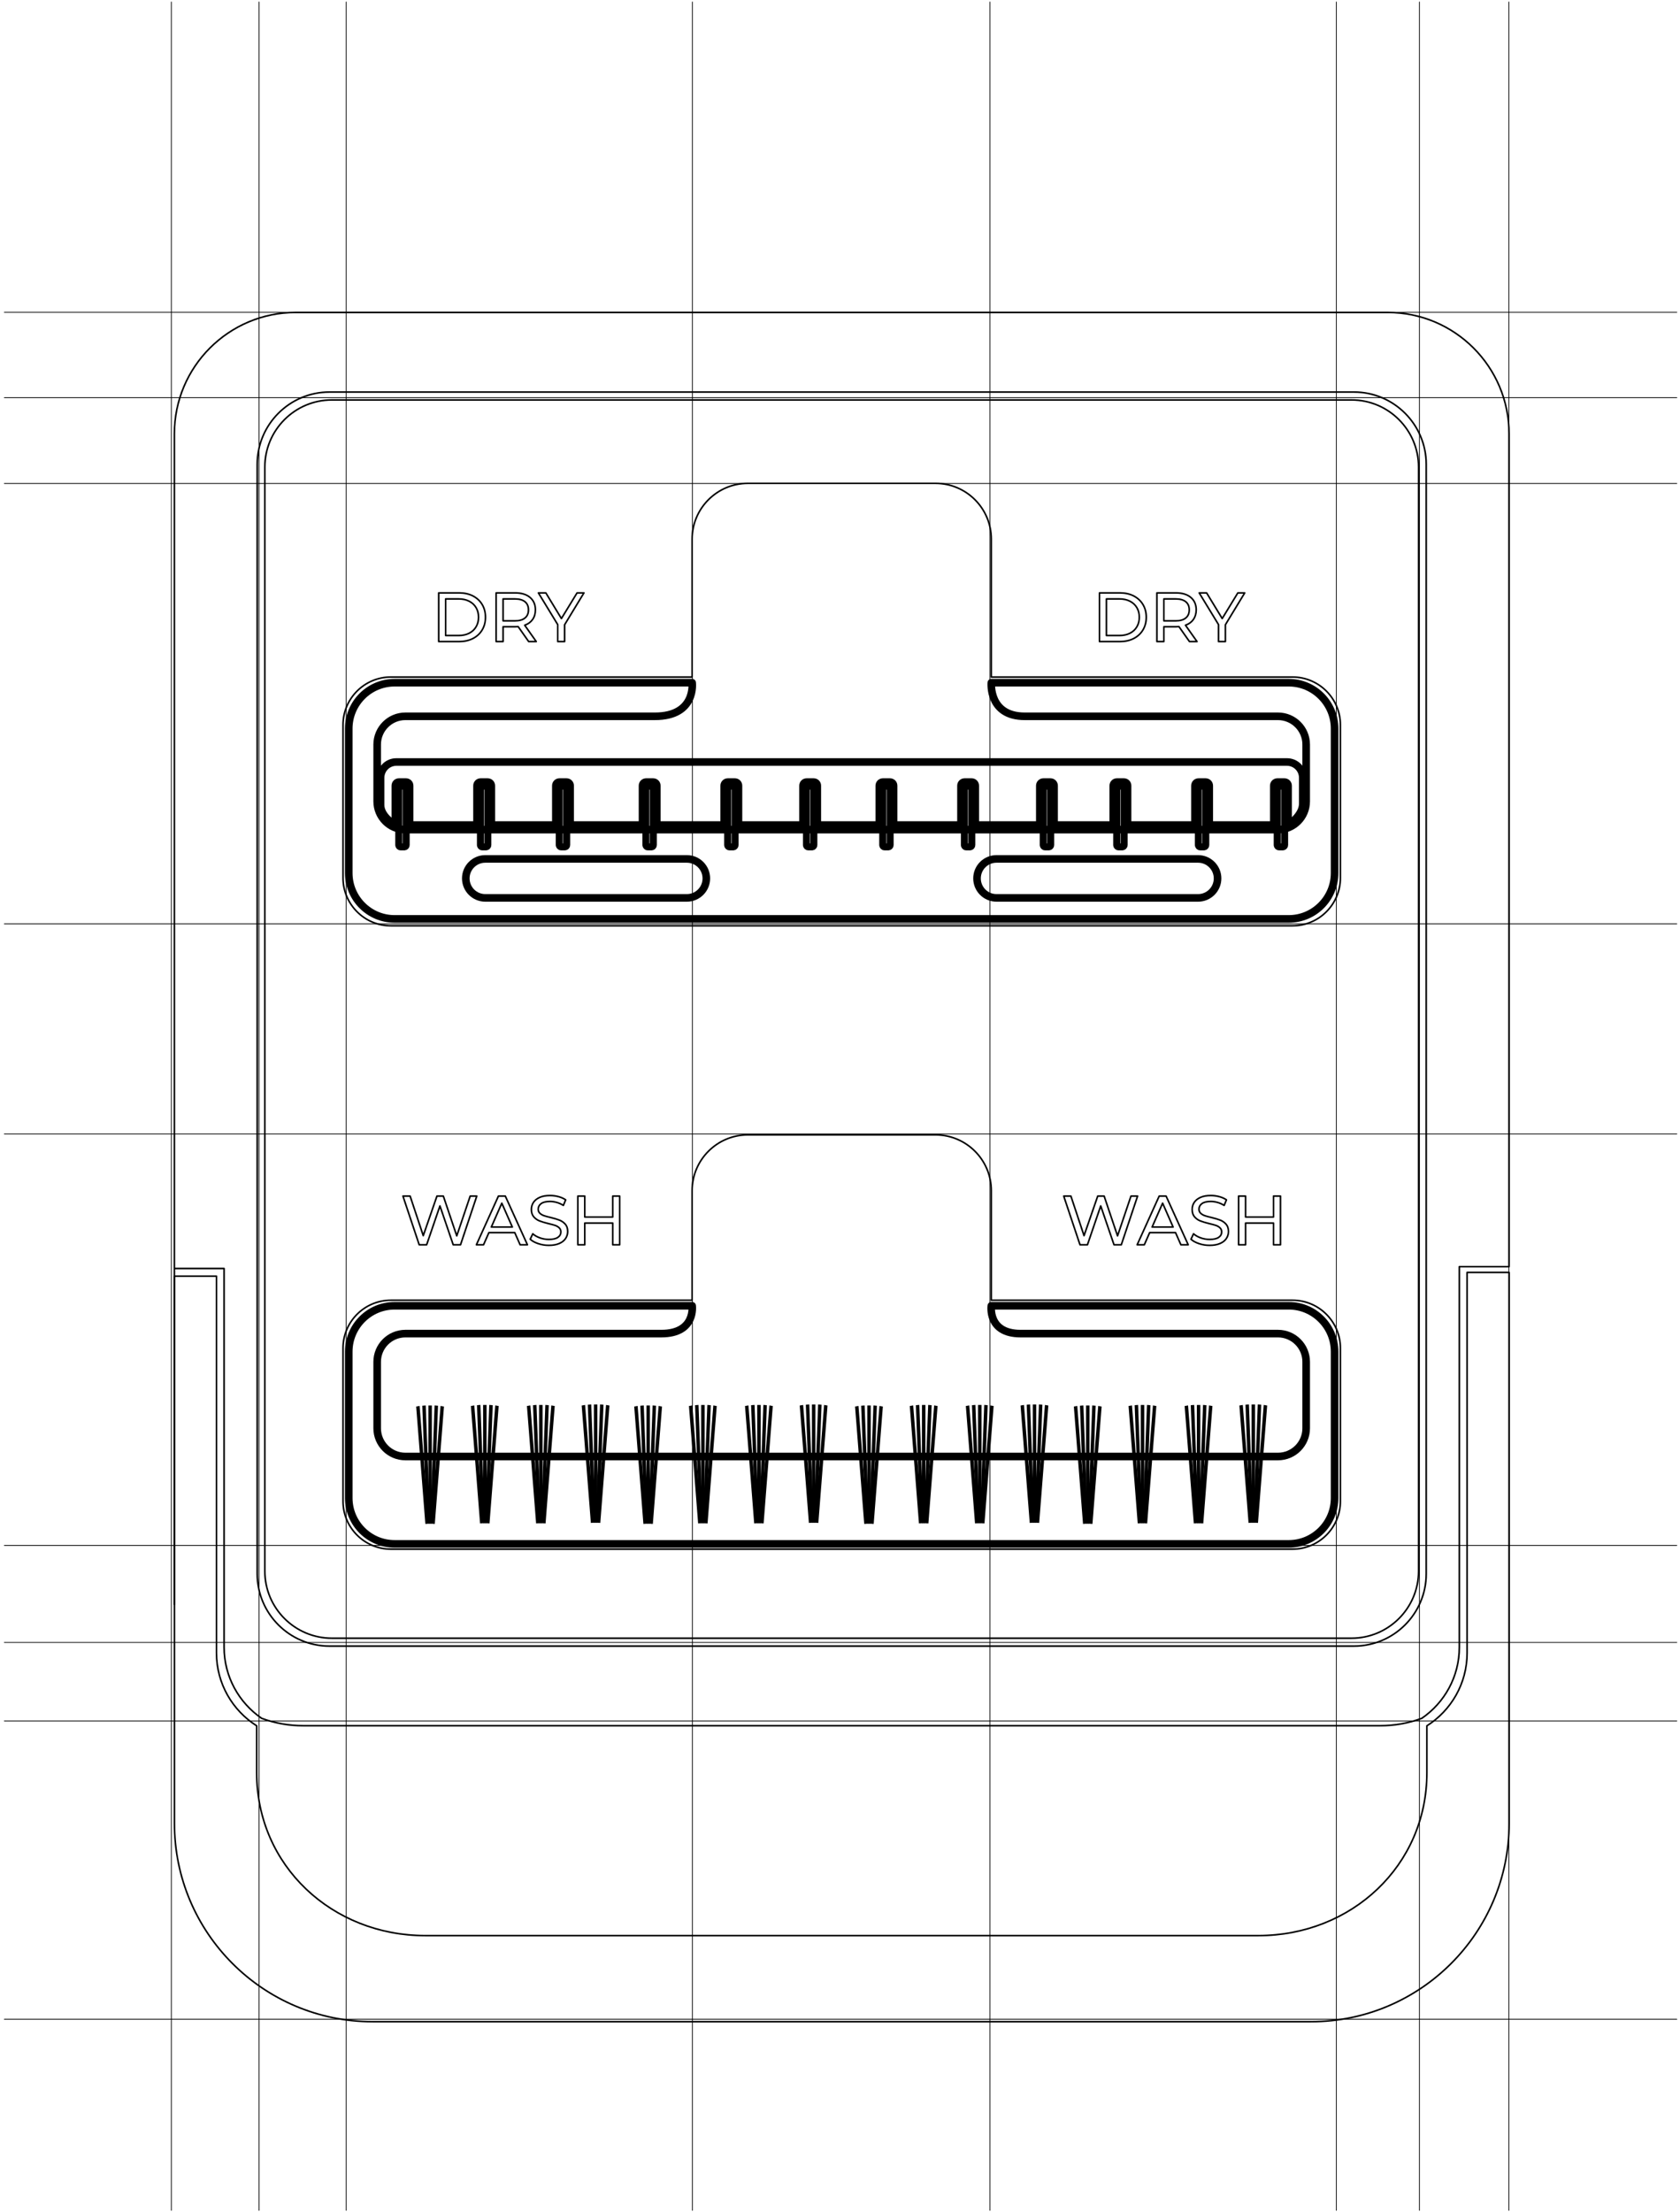 <svg width="364" height="479" viewBox="0 0 364 479" fill="none" xmlns="http://www.w3.org/2000/svg">
<g clip-path="url(#clip0_1046_42968)">
<path d="M363.305 437.279H0.944" stroke="black" stroke-width="0.172" stroke-miterlimit="1.5" stroke-linecap="round" stroke-linejoin="round"/>
<path d="M363.305 104.703H0.944" stroke="black" stroke-width="0.172" stroke-miterlimit="1.5" stroke-linecap="round" stroke-linejoin="round"/>
<path d="M214.477 478.668L214.477 0.43" stroke="black" stroke-width="0.168" stroke-miterlimit="1.5" stroke-linecap="round" stroke-linejoin="round"/>
<path d="M150.027 478.668L150.027 0.43" stroke="black" stroke-width="0.168" stroke-miterlimit="1.5" stroke-linecap="round" stroke-linejoin="round"/>
<path d="M289.535 478.668L289.535 0.43" stroke="black" stroke-width="0.168" stroke-miterlimit="1.5" stroke-linecap="round" stroke-linejoin="round"/>
<path d="M307.551 478.668L307.551 0.43" stroke="black" stroke-width="0.168" stroke-miterlimit="1.5" stroke-linecap="round" stroke-linejoin="round"/>
<path d="M75.012 478.668L75.012 0.43" stroke="black" stroke-width="0.168" stroke-miterlimit="1.5" stroke-linecap="round" stroke-linejoin="round"/>
<path d="M56.129 478.668L56.129 0.43" stroke="black" stroke-width="0.168" stroke-miterlimit="1.5" stroke-linecap="round" stroke-linejoin="round"/>
<path d="M326.93 478.668L326.93 0.43" stroke="black" stroke-width="0.168" stroke-miterlimit="1.5" stroke-linecap="round" stroke-linejoin="round"/>
<path d="M37.125 478.668L37.125 0.43" stroke="black" stroke-width="0.168" stroke-miterlimit="1.5" stroke-linecap="round" stroke-linejoin="round"/>
<path d="M363.305 67.632H0.944" stroke="black" stroke-width="0.172" stroke-miterlimit="1.5" stroke-linecap="round" stroke-linejoin="round"/>
<path d="M363.305 200.063H0.944" stroke="black" stroke-width="0.172" stroke-miterlimit="1.5" stroke-linecap="round" stroke-linejoin="round"/>
<path d="M363.305 334.676H0.944" stroke="black" stroke-width="0.172" stroke-miterlimit="1.5" stroke-linecap="round" stroke-linejoin="round"/>
<path d="M363.305 355.685H0.944" stroke="black" stroke-width="0.172" stroke-miterlimit="1.5" stroke-linecap="round" stroke-linejoin="round"/>
<path d="M363.305 86.119H0.944" stroke="black" stroke-width="0.172" stroke-miterlimit="1.5" stroke-linecap="round" stroke-linejoin="round"/>
<path d="M363.305 372.694H0.944" stroke="black" stroke-width="0.172" stroke-miterlimit="1.5" stroke-linecap="round" stroke-linejoin="round"/>
<path d="M363.305 245.574H0.944" stroke="black" stroke-width="0.172" stroke-miterlimit="1.5" stroke-linecap="round" stroke-linejoin="round"/>
<path fill-rule="evenodd" clip-rule="evenodd" d="M308.035 372.127C312.96 368.764 316.189 363.109 316.189 356.705V274.304H326.961V93.936C326.961 79.436 315.187 67.663 300.688 67.663H64.059C49.559 67.663 37.785 79.436 37.785 93.936V347.44V274.698H48.553V356.705C48.553 363.109 51.786 368.764 56.711 372.127C59.52 373.155 62.554 373.715 65.721 373.715H299.025C302.188 373.715 305.226 373.155 308.035 372.127ZM55.73 340.815C55.73 349.458 62.749 356.476 71.389 356.476H293.353C301.997 356.476 309.016 349.458 309.016 340.815V100.561C309.016 91.916 301.997 84.901 293.353 84.901H71.389C62.749 84.901 55.73 91.916 55.73 100.561V340.815Z" stroke="black" stroke-width="0.345" stroke-miterlimit="1.5" stroke-linecap="round" stroke-linejoin="round"/>
<path fill-rule="evenodd" clip-rule="evenodd" d="M85.657 178.672V170.14C85.657 169.712 86.002 169.363 86.43 169.363H87.976C88.404 169.363 88.749 169.712 88.749 170.14V178.672H103.353V170.14C103.353 169.712 103.698 169.363 104.126 169.363H105.672C106.1 169.363 106.449 169.712 106.449 170.14V178.672H120.433V170.14C120.433 169.712 120.782 169.363 121.21 169.363H122.756C123.184 169.363 123.529 169.712 123.529 170.14V178.672H139.213V170.14C139.213 169.712 139.558 169.363 139.986 169.363H141.532C141.96 169.363 142.305 169.712 142.305 170.14V178.672H156.909V170.14C156.909 169.712 157.254 169.363 157.682 169.363H159.228C159.656 169.363 160.001 169.712 160.001 170.14V178.672H173.989V170.14C173.989 169.712 174.334 169.363 174.762 169.363H176.308C176.736 169.363 177.081 169.712 177.081 170.14V178.672H190.513V170.14C190.513 169.712 190.862 169.363 191.29 169.363H192.836C193.264 169.363 193.609 169.712 193.609 170.14V178.672H208.213V170.14C208.213 169.712 208.558 169.363 208.986 169.363H210.532C210.96 169.363 211.305 169.712 211.305 170.14V178.672H225.293V170.14C225.293 169.712 225.638 169.363 226.066 169.363H227.612C228.04 169.363 228.385 169.712 228.385 170.14V178.672H241.21V170.14C241.21 169.712 241.555 169.363 241.983 169.363H243.529C243.957 169.363 244.302 169.712 244.302 170.14V178.672H258.906V170.14C258.906 169.712 259.25 169.363 259.678 169.363H261.225C261.653 169.363 262.002 169.712 262.002 170.14V178.672H275.986V170.14C275.986 169.712 276.335 169.363 276.759 169.363H278.309C278.733 169.363 279.082 169.712 279.082 170.14V178.672C279.082 178.672 282.27 176.739 282.27 174.021V168.436C282.27 166.549 280.74 165.02 278.858 165.02H85.869C83.986 165.02 82.457 166.549 82.457 168.436V174.317C82.457 176.926 85.657 178.672 85.657 178.672Z" stroke="black" stroke-width="1.646" stroke-miterlimit="1.5" stroke-linecap="round" stroke-linejoin="round"/>
<path fill-rule="evenodd" clip-rule="evenodd" d="M276.729 182.997C276.729 183.218 276.908 183.398 277.129 183.398H277.935C278.156 183.398 278.336 183.218 278.336 182.997V170.643C278.336 170.421 278.156 170.241 277.935 170.241H277.129C276.908 170.241 276.729 170.421 276.729 170.643V182.997Z" stroke="black" stroke-width="1.516" stroke-miterlimit="1.5" stroke-linecap="round" stroke-linejoin="round"/>
<path fill-rule="evenodd" clip-rule="evenodd" d="M226.037 182.997C226.037 183.219 226.217 183.399 226.438 183.399H227.244C227.465 183.399 227.645 183.219 227.645 182.997V170.644C227.645 170.422 227.465 170.242 227.244 170.242H226.438C226.217 170.242 226.037 170.422 226.037 170.644V182.997Z" stroke="black" stroke-width="1.516" stroke-miterlimit="1.5" stroke-linecap="round" stroke-linejoin="round"/>
<path fill-rule="evenodd" clip-rule="evenodd" d="M174.729 182.997C174.729 183.219 174.908 183.399 175.129 183.399H175.935C176.156 183.399 176.336 183.219 176.336 182.997V170.644C176.336 170.422 176.156 170.242 175.935 170.242H175.129C174.908 170.242 174.729 170.422 174.729 170.644V182.997Z" stroke="black" stroke-width="1.516" stroke-miterlimit="1.5" stroke-linecap="round" stroke-linejoin="round"/>
<path fill-rule="evenodd" clip-rule="evenodd" d="M121.174 182.997C121.174 183.218 121.354 183.398 121.575 183.398H122.381C122.602 183.398 122.781 183.218 122.781 182.997V170.643C122.781 170.421 122.602 170.241 122.381 170.241H121.575C121.354 170.241 121.174 170.421 121.174 170.643V182.997Z" stroke="black" stroke-width="1.516" stroke-miterlimit="1.5" stroke-linecap="round" stroke-linejoin="round"/>
<path fill-rule="evenodd" clip-rule="evenodd" d="M259.647 182.997C259.647 183.219 259.826 183.399 260.047 183.399H260.853C261.074 183.399 261.254 183.219 261.254 182.997V170.644C261.254 170.422 261.074 170.242 260.853 170.242H260.047C259.826 170.242 259.647 170.422 259.647 170.644V182.997Z" stroke="black" stroke-width="1.516" stroke-miterlimit="1.5" stroke-linecap="round" stroke-linejoin="round"/>
<path fill-rule="evenodd" clip-rule="evenodd" d="M208.951 182.997C208.951 183.219 209.131 183.399 209.352 183.399H210.158C210.379 183.399 210.559 183.219 210.559 182.997V170.644C210.559 170.422 210.379 170.242 210.158 170.242H209.352C209.131 170.242 208.951 170.422 208.951 170.644V182.997Z" stroke="black" stroke-width="1.516" stroke-miterlimit="1.5" stroke-linecap="round" stroke-linejoin="round"/>
<path fill-rule="evenodd" clip-rule="evenodd" d="M157.654 182.997C157.654 183.219 157.834 183.399 158.055 183.399H158.861C159.082 183.399 159.262 183.219 159.262 182.997V170.644C159.262 170.422 159.082 170.242 158.861 170.242H158.055C157.834 170.242 157.654 170.422 157.654 170.644V182.997Z" stroke="black" stroke-width="1.516" stroke-miterlimit="1.5" stroke-linecap="round" stroke-linejoin="round"/>
<path fill-rule="evenodd" clip-rule="evenodd" d="M104.092 182.997C104.092 183.219 104.272 183.399 104.493 183.399H105.299C105.52 183.399 105.699 183.219 105.699 182.997V170.644C105.699 170.422 105.52 170.242 105.299 170.242H104.493C104.272 170.242 104.092 170.422 104.092 170.644V182.997Z" stroke="black" stroke-width="1.516" stroke-miterlimit="1.5" stroke-linecap="round" stroke-linejoin="round"/>
<path fill-rule="evenodd" clip-rule="evenodd" d="M241.951 182.997C241.951 183.218 242.131 183.398 242.352 183.398H243.158C243.379 183.398 243.559 183.218 243.559 182.997V170.643C243.559 170.421 243.379 170.241 243.158 170.241H242.352C242.131 170.241 241.951 170.421 241.951 170.643V182.997Z" stroke="black" stroke-width="1.516" stroke-miterlimit="1.5" stroke-linecap="round" stroke-linejoin="round"/>
<path fill-rule="evenodd" clip-rule="evenodd" d="M191.256 182.997C191.256 183.218 191.436 183.398 191.657 183.398H192.463C192.684 183.398 192.863 183.218 192.863 182.997V170.643C192.863 170.421 192.684 170.241 192.463 170.241H191.657C191.436 170.241 191.256 170.421 191.256 170.643V182.997Z" stroke="black" stroke-width="1.516" stroke-miterlimit="1.5" stroke-linecap="round" stroke-linejoin="round"/>
<path fill-rule="evenodd" clip-rule="evenodd" d="M139.951 182.997C139.951 183.219 140.131 183.399 140.352 183.399H141.158C141.379 183.399 141.559 183.219 141.559 182.997V170.644C141.559 170.422 141.379 170.242 141.158 170.242H140.352C140.131 170.242 139.951 170.422 139.951 170.644V182.997Z" stroke="black" stroke-width="1.516" stroke-miterlimit="1.5" stroke-linecap="round" stroke-linejoin="round"/>
<path fill-rule="evenodd" clip-rule="evenodd" d="M86.397 182.997C86.397 183.218 86.576 183.398 86.797 183.398H87.603C87.824 183.398 88.004 183.218 88.004 182.997V170.643C88.004 170.421 87.824 170.241 87.603 170.241H86.797C86.576 170.241 86.397 170.421 86.397 170.643V182.997Z" stroke="black" stroke-width="1.516" stroke-miterlimit="1.5" stroke-linecap="round" stroke-linejoin="round"/>
<path fill-rule="evenodd" clip-rule="evenodd" d="M214.783 282.773C214.783 282.773 213.935 288.803 221.108 288.803H276.896C280.271 288.803 283.005 291.541 283.005 294.913V309.308C283.005 312.68 280.271 315.418 276.896 315.418H87.83C84.46 315.418 81.721 312.68 81.721 309.308V294.913C81.721 291.541 84.46 288.803 87.83 288.803H143.294C150.795 288.803 149.969 282.773 149.969 282.773H85.491C80.013 282.773 75.563 287.222 75.563 292.702V324.411C75.563 329.891 80.013 334.34 85.491 334.34H279.236C284.717 334.34 289.164 329.891 289.164 324.411V292.702C289.164 287.222 284.717 282.773 279.236 282.773H214.783Z" stroke="black" stroke-width="1.646" stroke-miterlimit="1.5" stroke-linecap="round" stroke-linejoin="round"/>
<path d="M271.177 329.755H271.926V304.147H271.177V329.755Z" fill="black"/>
<path d="M270.803 329.769L271.551 329.705L270.601 304.137L269.853 304.2L270.803 329.769Z" fill="black"/>
<path d="M272.311 329.765L271.562 329.702L272.512 304.133L273.26 304.197L272.311 329.765Z" fill="black"/>
<path d="M270.518 329.809L271.262 329.676L269.274 304.244L268.53 304.377L270.518 329.809Z" fill="black"/>
<path d="M272.564 329.809L271.82 329.676L273.808 304.244L274.552 304.377L272.564 329.809Z" fill="black"/>
<path d="M223.77 329.759H224.52V304.15H223.77V329.759Z" fill="black"/>
<path d="M223.396 329.773L224.145 329.709L223.195 304.14L222.447 304.204L223.396 329.773Z" fill="black"/>
<path d="M224.904 329.773L224.156 329.709L225.106 304.14L225.854 304.204L224.904 329.773Z" fill="black"/>
<path d="M223.108 329.813L223.852 329.68L221.864 304.248L221.12 304.381L223.108 329.813Z" fill="black"/>
<path d="M225.158 329.813L224.414 329.68L226.402 304.248L227.146 304.381L225.158 329.813Z" fill="black"/>
<path d="M175.923 329.759H176.672V304.15H175.923V329.759Z" fill="black"/>
<path d="M175.545 329.773L176.293 329.709L175.344 304.14L174.596 304.204L175.545 329.773Z" fill="black"/>
<path d="M177.057 329.773L176.309 329.709L177.258 304.14L178.006 304.204L177.057 329.773Z" fill="black"/>
<path d="M175.26 329.813L176.004 329.68L174.016 304.248L173.272 304.381L175.26 329.813Z" fill="black"/>
<path d="M177.31 329.813L176.566 329.68L178.554 304.248L179.298 304.381L177.31 329.813Z" fill="black"/>
<path d="M128.677 329.758H129.426V304.149H128.677V329.758Z" fill="black"/>
<path d="M128.303 329.773L129.051 329.709L128.101 304.14L127.353 304.204L128.303 329.773Z" fill="black"/>
<path d="M129.811 329.773L129.062 329.709L130.012 304.14L130.76 304.204L129.811 329.773Z" fill="black"/>
<path d="M128.018 329.813L128.762 329.68L126.774 304.248L126.03 304.381L128.018 329.813Z" fill="black"/>
<path d="M130.064 329.813L129.32 329.68L131.308 304.248L132.052 304.381L130.064 329.813Z" fill="black"/>
<path d="M247.169 329.864H247.918V304.255H247.169V329.864Z" fill="black"/>
<path d="M246.791 329.875L247.539 329.812L246.59 304.243L245.842 304.306L246.791 329.875Z" fill="black"/>
<path d="M248.307 329.875L247.559 329.812L248.508 304.243L249.256 304.306L248.307 329.875Z" fill="black"/>
<path d="M246.506 329.914L247.25 329.781L245.262 304.349L244.518 304.482L246.506 329.914Z" fill="black"/>
<path d="M248.557 329.914L247.812 329.781L249.8 304.349L250.544 304.482L248.557 329.914Z" fill="black"/>
<path d="M199.763 329.864H200.512V304.255H199.763V329.864Z" fill="black"/>
<path d="M199.389 329.875L200.137 329.812L199.187 304.243L198.439 304.306L199.389 329.875Z" fill="black"/>
<path d="M200.904 329.875L200.156 329.812L201.106 304.243L201.854 304.306L200.904 329.875Z" fill="black"/>
<path d="M199.104 329.914L199.848 329.781L197.86 304.349L197.116 304.482L199.104 329.914Z" fill="black"/>
<path d="M201.154 329.914L200.41 329.781L202.398 304.349L203.142 304.482L201.154 329.914Z" fill="black"/>
<path d="M151.923 329.865H152.672V304.256H151.923V329.865Z" fill="black"/>
<path d="M151.545 329.878L152.293 329.814L151.344 304.246L150.596 304.309L151.545 329.878Z" fill="black"/>
<path d="M153.053 329.878L152.305 329.814L153.254 304.246L154.002 304.309L153.053 329.878Z" fill="black"/>
<path d="M151.26 329.917L152.004 329.784L150.016 304.352L149.272 304.485L151.26 329.917Z" fill="black"/>
<path d="M153.307 329.917L152.562 329.784L154.55 304.352L155.294 304.485L153.307 329.917Z" fill="black"/>
<path d="M104.673 329.86H105.422V304.251H104.673V329.86Z" fill="black"/>
<path d="M104.295 329.875L105.043 329.812L104.094 304.243L103.346 304.306L104.295 329.875Z" fill="black"/>
<path d="M105.803 329.875L105.055 329.812L106.004 304.243L106.752 304.306L105.803 329.875Z" fill="black"/>
<path d="M104.01 329.914L104.754 329.781L102.766 304.349L102.022 304.482L104.01 329.914Z" fill="black"/>
<path d="M106.06 329.914L105.316 329.781L107.304 304.349L108.048 304.482L106.06 329.914Z" fill="black"/>
<path d="M259.321 329.865H260.07V304.256H259.321V329.865Z" fill="black"/>
<path d="M258.947 329.877L259.695 329.814L258.746 304.245L257.998 304.309L258.947 329.877Z" fill="black"/>
<path d="M260.455 329.877L259.707 329.814L260.656 304.245L261.404 304.309L260.455 329.877Z" fill="black"/>
<path d="M258.658 329.917L259.402 329.784L257.415 304.352L256.671 304.485L258.658 329.917Z" fill="black"/>
<path d="M260.709 329.917L259.965 329.784L261.952 304.352L262.696 304.485L260.709 329.917Z" fill="black"/>
<path d="M211.911 329.86H212.66V304.251H211.911V329.86Z" fill="black"/>
<path d="M211.541 329.875L212.289 329.812L211.34 304.243L210.592 304.306L211.541 329.875Z" fill="black"/>
<path d="M213.049 329.875L212.301 329.812L213.25 304.243L213.998 304.306L213.049 329.875Z" fill="black"/>
<path d="M211.252 329.914L211.996 329.781L210.008 304.349L209.264 304.482L211.252 329.914Z" fill="black"/>
<path d="M213.303 329.914L212.559 329.781L214.546 304.349L215.29 304.482L213.303 329.914Z" fill="black"/>
<path d="M164.063 329.864H164.812V304.255H164.063V329.864Z" fill="black"/>
<path d="M163.689 329.875L164.438 329.812L163.488 304.243L162.74 304.306L163.689 329.875Z" fill="black"/>
<path d="M165.197 329.875L164.449 329.812L165.399 304.243L166.147 304.306L165.197 329.875Z" fill="black"/>
<path d="M163.404 329.914L164.148 329.781L162.161 304.349L161.417 304.482L163.404 329.914Z" fill="black"/>
<path d="M165.451 329.914L164.707 329.781L166.695 304.349L167.439 304.482L165.451 329.914Z" fill="black"/>
<path d="M116.813 329.864H117.562V304.255H116.813V329.864Z" fill="black"/>
<path d="M116.439 329.875L117.188 329.812L116.238 304.243L115.49 304.306L116.439 329.875Z" fill="black"/>
<path d="M117.951 329.875L117.203 329.812L118.153 304.243L118.901 304.306L117.951 329.875Z" fill="black"/>
<path d="M116.154 329.914L116.898 329.781L114.911 304.349L114.167 304.482L116.154 329.914Z" fill="black"/>
<path d="M118.205 329.914L117.461 329.781L119.449 304.349L120.193 304.482L118.205 329.914Z" fill="black"/>
<path d="M235.313 329.977H236.062V304.368H235.313V329.977Z" fill="black"/>
<path d="M234.939 329.987L235.688 329.924L234.738 304.355L233.99 304.419L234.939 329.987Z" fill="black"/>
<path d="M236.447 329.989L235.699 329.925L236.649 304.357L237.397 304.42L236.447 329.989Z" fill="black"/>
<path d="M234.654 330.029L235.398 329.896L233.411 304.464L232.667 304.597L234.654 330.029Z" fill="black"/>
<path d="M236.701 330.029L235.957 329.896L237.945 304.464L238.689 304.597L236.701 330.029Z" fill="black"/>
<path d="M187.911 329.976H188.66V304.367H187.911V329.976Z" fill="black"/>
<path d="M187.537 329.989L188.285 329.925L187.336 304.357L186.588 304.42L187.537 329.989Z" fill="black"/>
<path d="M189.041 329.989L188.293 329.925L189.242 304.357L189.99 304.42L189.041 329.989Z" fill="black"/>
<path d="M187.248 330.029L187.992 329.896L186.005 304.464L185.261 304.597L187.248 330.029Z" fill="black"/>
<path d="M189.299 330.029L188.555 329.896L190.542 304.464L191.286 304.597L189.299 330.029Z" fill="black"/>
<path d="M140.063 329.977H140.812V304.368H140.063V329.977Z" fill="black"/>
<path d="M139.686 329.989L140.434 329.925L139.484 304.357L138.736 304.42L139.686 329.989Z" fill="black"/>
<path d="M141.197 329.989L140.449 329.925L141.399 304.357L142.147 304.42L141.197 329.989Z" fill="black"/>
<path d="M139.401 330.029L140.145 329.896L138.157 304.464L137.413 304.597L139.401 330.029Z" fill="black"/>
<path d="M141.451 330.029L140.707 329.896L142.695 304.464L143.439 304.597L141.451 330.029Z" fill="black"/>
<path d="M92.817 329.977H93.566V304.368H92.817V329.977Z" fill="black"/>
<path d="M92.443 329.989L93.191 329.925L92.242 304.357L91.494 304.42L92.443 329.989Z" fill="black"/>
<path d="M93.955 329.989L93.207 329.925L94.156 304.357L94.904 304.42L93.955 329.989Z" fill="black"/>
<path d="M92.158 330.029L92.902 329.896L90.915 304.464L90.171 304.597L92.158 330.029Z" fill="black"/>
<path d="M94.205 330.029L93.461 329.896L95.449 304.464L96.193 304.597L94.205 330.029Z" fill="black"/>
<path fill-rule="evenodd" clip-rule="evenodd" d="M214.783 147.845C214.783 147.845 214.139 155.122 222.023 155.122H276.896C280.271 155.122 283.005 157.86 283.005 161.232V173.55C283.005 176.922 280.271 179.659 276.896 179.659H87.83C84.46 179.659 81.721 176.922 81.721 173.55V161.232C81.721 157.86 84.46 155.122 87.83 155.122H141.881C150.9 155.122 149.969 147.845 149.969 147.845H85.491C80.013 147.845 75.563 152.294 75.563 157.774V189.067C75.563 194.547 80.013 198.997 85.491 198.997H279.236C284.717 198.997 289.164 194.547 289.164 189.067V157.774C289.164 152.294 284.717 147.845 279.236 147.845H214.783ZM211.687 190.224C211.687 192.553 213.578 194.444 215.905 194.444H259.587C261.914 194.444 263.805 192.553 263.805 190.224C263.805 187.896 261.914 186.005 259.587 186.005H215.905C213.578 186.005 211.687 187.896 211.687 190.224ZM100.921 190.224C100.921 192.553 102.812 194.444 105.144 194.444H148.821C151.153 194.444 153.04 192.553 153.04 190.224C153.04 187.896 151.153 186.005 148.821 186.005H105.144C102.812 186.005 100.921 187.896 100.921 190.224Z" stroke="black" stroke-width="1.646" stroke-miterlimit="1.5" stroke-linecap="round" stroke-linejoin="round"/>
<path fill-rule="evenodd" clip-rule="evenodd" d="M326.977 275.552H317.87V357.958C317.87 364.596 314.394 370.431 309.158 373.739V383.883C309.158 404.054 292.792 419.171 272.629 419.171H92.152C71.982 419.171 55.617 404.054 55.617 383.883V373.739C50.38 370.431 46.904 364.596 46.904 357.958V276.363H37.797V394.867C37.797 418.565 57.04 437.808 80.738 437.808H284.043C307.741 437.808 326.977 418.565 326.977 394.867V275.552Z" stroke="black" stroke-width="0.343" stroke-miterlimit="1.5" stroke-linecap="round" stroke-linejoin="round"/>
<path fill-rule="evenodd" clip-rule="evenodd" d="M57.382 340.237C57.382 348.256 63.894 354.767 71.91 354.767H292.831C300.847 354.767 307.359 348.256 307.359 340.237V101.144C307.359 93.123 300.847 86.611 292.831 86.611H71.91C63.894 86.611 57.382 93.123 57.382 101.144V340.237ZM214.78 146.617V116.757C214.78 110.087 209.365 104.672 202.695 104.672H162.042C155.372 104.672 149.957 110.087 149.957 116.757V146.617H84.694C78.972 146.617 74.321 151.267 74.321 156.99V190.116C74.321 195.838 78.972 200.489 84.694 200.489H280.047C285.77 200.489 290.42 195.838 290.42 190.116V156.99C290.42 151.267 285.77 146.617 280.047 146.617H214.78ZM238.219 128.393H242.661C243.779 128.393 244.768 128.614 245.629 129.054C246.493 129.499 247.166 130.118 247.64 130.916C248.118 131.714 248.359 132.632 248.359 133.667C248.359 134.702 248.118 135.616 247.64 136.414C247.166 137.212 246.493 137.835 245.629 138.276C244.768 138.716 243.779 138.937 242.661 138.937H238.219V128.393ZM122.333 135.292V138.937H120.841V135.263L116.652 128.393H118.265L121.639 133.95L125.03 128.393H126.522L122.333 135.292ZM257.714 138.937L255.44 135.699C255.158 135.72 254.938 135.728 254.776 135.728H252.17V138.937H250.661V128.393H254.776C256.143 128.393 257.215 128.718 258.001 129.37C258.786 130.022 259.177 130.924 259.177 132.067C259.177 132.882 258.973 133.576 258.574 134.149C258.171 134.719 257.597 135.138 256.854 135.396L259.355 138.937H257.714ZM265.502 135.292V138.937H264.014V135.263L259.825 128.393H261.433L264.812 133.95L268.199 128.393H269.691L265.502 135.292ZM114.545 138.937L112.268 135.699C111.989 135.72 111.769 135.728 111.607 135.728H109.001V138.937H107.493V128.393H111.607C112.974 128.393 114.047 128.718 114.832 129.37C115.613 130.022 116.004 130.924 116.004 132.067C116.004 132.882 115.805 133.576 115.401 134.149C115.002 134.719 114.429 135.138 113.685 135.396L116.187 138.937H114.545ZM95.05 128.393H99.493C100.607 128.393 101.596 128.614 102.46 129.054C103.325 129.499 103.998 130.118 104.472 130.916C104.95 131.714 105.186 132.632 105.186 133.667C105.186 134.702 104.95 135.616 104.472 136.414C103.998 137.212 103.325 137.835 102.46 138.276C101.596 138.716 100.607 138.937 99.493 138.937H95.05V128.393ZM111.561 134.448C112.517 134.448 113.244 134.241 113.747 133.829C114.25 133.418 114.5 132.832 114.5 132.067C114.5 131.307 114.25 130.721 113.747 130.313C113.244 129.906 112.517 129.702 111.561 129.702H109.001V134.448H111.561ZM99.401 137.628C100.258 137.628 101.006 137.461 101.654 137.129C102.302 136.801 102.801 136.335 103.154 135.737C103.508 135.138 103.682 134.448 103.682 133.667C103.682 132.882 103.508 132.192 103.154 131.593C102.801 130.995 102.302 130.534 101.654 130.201C101.006 129.869 100.258 129.702 99.401 129.702H96.555V137.628H99.401ZM242.574 137.628C243.426 137.628 244.178 137.461 244.826 137.129C245.471 136.801 245.973 136.335 246.323 135.737C246.676 135.138 246.85 134.448 246.85 133.667C246.85 132.882 246.676 132.192 246.323 131.593C245.973 130.995 245.471 130.534 244.826 130.201C244.178 129.869 243.426 129.702 242.574 129.702H239.723V137.628H242.574ZM254.73 134.448C255.686 134.448 256.413 134.241 256.916 133.829C257.419 133.418 257.668 132.832 257.668 132.067C257.668 131.307 257.419 130.721 256.916 130.313C256.413 129.906 255.686 129.702 254.73 129.702H252.17V134.448H254.73ZM214.78 281.573V257.848C214.78 251.178 209.365 245.762 202.695 245.762H162.042C155.372 245.762 149.957 251.178 149.957 257.848V281.573H84.702C78.971 281.573 74.321 286.224 74.321 291.955V325.102C74.321 330.83 78.971 335.481 84.702 335.481H280.039C285.766 335.481 290.42 330.83 290.42 325.102V291.955C290.42 286.224 285.766 281.573 280.039 281.573H214.78ZM262.081 269.688C261.288 269.688 260.523 269.567 259.787 269.318C259.048 269.073 258.466 268.753 258.046 268.362L258.603 267.186C259.006 267.547 259.517 267.842 260.149 268.067C260.777 268.295 261.421 268.408 262.081 268.408C262.958 268.408 263.611 268.258 264.043 267.963C264.475 267.668 264.691 267.273 264.691 266.783C264.691 266.421 264.571 266.126 264.334 265.902C264.101 265.673 263.806 265.499 263.461 265.378C263.116 265.257 262.626 265.125 261.994 264.975C261.2 264.784 260.561 264.593 260.07 264.401C259.584 264.21 259.168 263.915 258.819 263.52C258.474 263.121 258.3 262.589 258.3 261.916C258.3 261.351 258.449 260.844 258.744 260.391C259.044 259.942 259.492 259.581 260.095 259.306C260.698 259.036 261.446 258.899 262.339 258.899C262.963 258.899 263.573 258.982 264.176 259.14C264.779 259.302 265.298 259.535 265.73 259.834L265.232 261.039C264.791 260.761 264.317 260.545 263.815 260.399C263.312 260.254 262.821 260.183 262.339 260.183C261.487 260.183 260.847 260.337 260.419 260.649C259.991 260.96 259.779 261.363 259.779 261.854C259.779 262.215 259.9 262.51 260.141 262.735C260.382 262.963 260.681 263.138 261.034 263.263C261.392 263.387 261.878 263.52 262.489 263.662C263.283 263.853 263.923 264.044 264.405 264.235C264.887 264.426 265.298 264.717 265.647 265.108C265.992 265.499 266.167 266.026 266.167 266.691C266.167 267.244 266.017 267.747 265.714 268.204C265.415 268.661 264.957 269.023 264.342 269.289C263.732 269.555 262.975 269.688 262.081 269.688ZM118.913 269.688C118.119 269.688 117.355 269.567 116.615 269.318C115.879 269.073 115.298 268.753 114.878 268.362L115.435 267.186C115.834 267.547 116.349 267.842 116.976 268.067C117.604 268.295 118.252 268.408 118.913 268.408C119.79 268.408 120.442 268.258 120.871 267.963C121.303 267.668 121.519 267.273 121.519 266.783C121.519 266.421 121.402 266.126 121.166 265.902C120.929 265.673 120.638 265.499 120.293 265.378C119.944 265.257 119.457 265.125 118.821 264.975C118.032 264.784 117.388 264.593 116.902 264.401C116.416 264.21 116 263.915 115.651 263.52C115.306 263.121 115.131 262.589 115.131 261.916C115.131 261.351 115.281 260.844 115.576 260.391C115.875 259.942 116.324 259.581 116.927 259.306C117.529 259.036 118.277 258.899 119.171 258.899C119.794 258.899 120.405 258.982 121.008 259.14C121.61 259.302 122.129 259.535 122.562 259.834L122.063 261.039C121.623 260.761 121.149 260.545 120.646 260.399C120.143 260.254 119.653 260.183 119.171 260.183C118.315 260.183 117.675 260.337 117.251 260.649C116.823 260.96 116.611 261.363 116.611 261.854C116.611 262.215 116.727 262.51 116.968 262.735C117.209 262.963 117.508 263.138 117.866 263.263C118.223 263.387 118.709 263.52 119.32 263.662C120.114 263.853 120.75 264.044 121.232 264.235C121.714 264.426 122.13 264.717 122.479 265.108C122.824 265.499 122.998 266.026 122.998 266.691C122.998 267.244 122.844 267.747 122.545 268.204C122.242 268.661 121.785 269.023 121.174 269.289C120.563 269.555 119.807 269.688 118.913 269.688ZM246.476 259.02L242.948 269.567H241.369L238.489 261.147L235.613 269.567H234.001L230.472 259.02H232.027L234.873 267.593L237.841 259.02H239.229L242.133 267.639L245.043 259.02H246.476ZM103.304 259.02L99.78 269.567H98.196L95.32 261.147L92.44 269.567H90.828L87.304 259.02H88.858L91.705 267.593L94.672 259.02H96.056L98.965 267.639L101.874 259.02H103.304ZM111.532 266.932H105.926L104.767 269.567H103.216L107.992 259.02H109.483L114.275 269.567H112.692L111.532 266.932ZM277.437 259.02V269.567H275.929V264.867H269.874V269.567H268.365V259.02H269.874V263.558H275.929V259.02H277.437ZM254.701 266.932H249.094L247.935 269.567H246.385L251.16 259.02H252.652L257.444 269.567H255.86L254.701 266.932ZM134.265 259.02V269.567H132.76V264.867H126.701V269.567H125.197V259.02H126.701V263.558H132.76V259.02H134.265ZM111.004 265.727L108.727 260.557L106.454 265.727H111.004ZM254.173 265.727L251.9 260.557L249.622 265.727H254.173Z" stroke="black" stroke-width="0.345" stroke-miterlimit="1.5" stroke-linecap="round" stroke-linejoin="round"/>
</g>
<defs>
<clipPath id="clip0_1046_42968">
<rect width="362.804" height="478.752" fill="white" transform="matrix(-1 0 0 -1 363.391 478.752)"/>
</clipPath>
</defs>
</svg>
